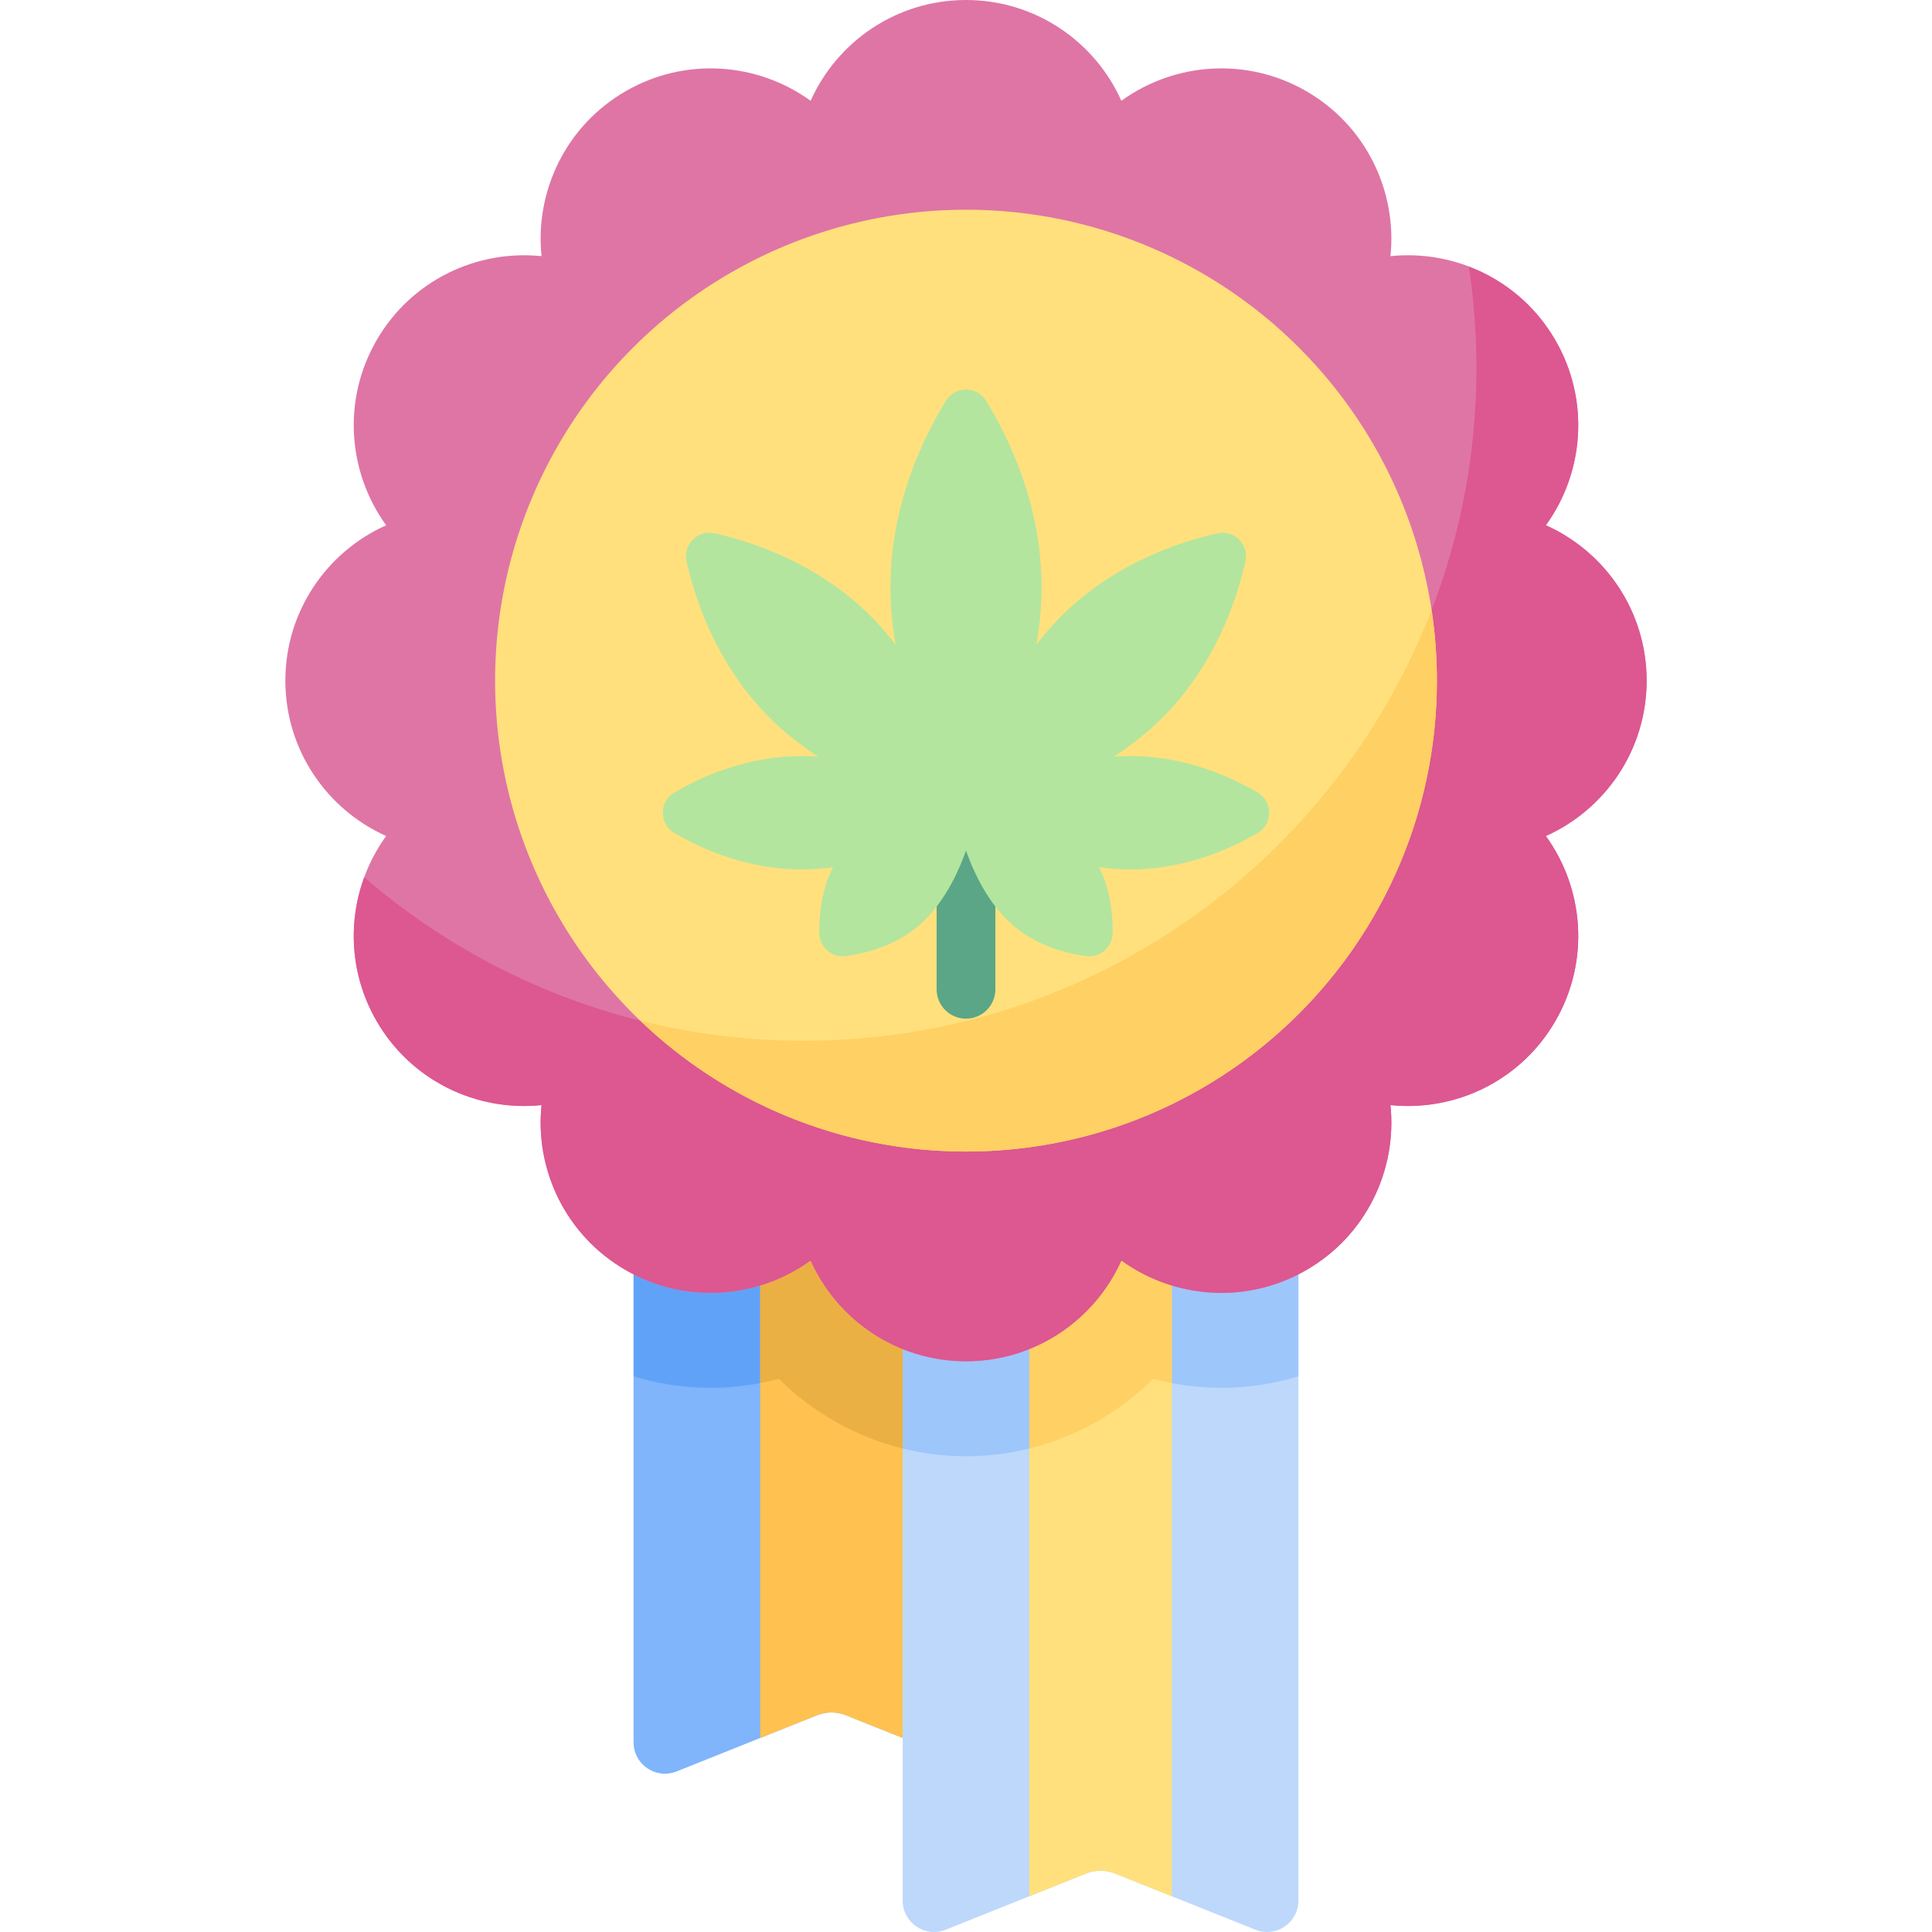 <svg id="Capa_1" enable-background="new 0 0 512 512" height="512" viewBox="0 0 512 512" width="512" xmlns="http://www.w3.org/2000/svg"><g><path d="m239.221 322.995h-71.311v138.744c0 5.875 5.934 9.893 11.39 7.711l37.189-14.876c2.475-.99 5.236-.99 7.711 0l15.021 6.008z" fill="#80b4fb"/><path d="m239.221 322.995h-71.311v41.756c6.593 2.008 13.468 3.044 20.389 3.044 6.109 0 12.208-.818 18.106-2.392 9.02 8.979 20.37 15.393 32.815 18.465v-60.873z" fill="#61a2f9"/><g><g><path d="m201.468 460.583 15.021-6.008c2.475-.99 5.236-.99 7.711 0l15.021 6.008v-137.588h-37.753z" fill="#ffc250"/></g><g><path d="m344.09 503.687v-180.692h-104.869v180.691c0 5.876 5.934 9.893 11.39 7.711l37.189-14.876c2.475-.99 5.236-.99 7.711 0l37.189 14.876c5.455 2.183 11.39-1.835 11.39-7.71z" fill="#bed8fb"/></g></g><path d="m344.09 322.995h-104.869v60.872c5.42 1.337 11.044 2.049 16.779 2.049 18.904 0 36.646-7.624 49.594-20.514 5.898 1.575 11.996 2.392 18.106 2.392 6.922 0 13.796-1.036 20.389-3.044v-41.755z" fill="#9dc6fb"/><path d="m272.779 502.53 15.021-6.008c2.475-.99 5.236-.99 7.711 0l15.021 6.008v-179.535h-37.753z" fill="#ffe07d"/><path d="m305.594 365.403c1.631.436 3.279.807 4.937 1.125v-43.533h-37.753v60.872c12.446-3.071 23.796-9.485 32.816-18.464z" fill="#ffd064"/><path d="m201.468 366.528c1.658-.318 3.306-.69 4.937-1.125 9.02 8.98 20.37 15.393 32.815 18.465v-60.872h-37.753v43.532z" fill="#ebb044"/><path d="m436.374 180.374c0-18.354-10.972-34.136-26.71-41.174 10.11-13.964 11.722-33.117 2.545-49.013s-26.571-24.077-43.719-22.303c1.774-17.148-6.407-34.541-22.303-43.719-15.896-9.177-35.049-7.566-49.013 2.545-7.038-15.738-22.819-26.71-41.174-26.71s-34.136 10.972-41.174 26.71c-13.964-10.111-33.117-11.722-49.013-2.545s-24.077 26.57-22.303 43.719c-17.148-1.774-34.541 6.407-43.719 22.303-9.177 15.896-7.566 35.049 2.545 49.013-15.738 7.038-26.71 22.82-26.71 41.174s10.972 34.136 26.71 41.174c-10.11 13.964-11.722 33.117-2.545 49.013s26.571 24.077 43.719 22.303c-1.774 17.148 6.407 34.541 22.303 43.719 15.896 9.177 35.049 7.566 49.013-2.545 7.038 15.738 22.82 26.71 41.174 26.71s34.136-10.972 41.174-26.71c13.964 10.111 33.117 11.722 49.013 2.545s24.077-26.57 22.303-43.719c17.148 1.774 34.541-6.407 43.719-22.303 9.177-15.896 7.566-35.049-2.545-49.013 15.738-7.038 26.71-22.819 26.71-41.174z" fill="#df75a5"/><path d="m436.374 180.374c0-18.354-10.972-34.136-26.71-41.174 10.11-13.964 11.722-33.117 2.545-49.013-5.386-9.328-13.61-15.975-22.944-19.536 1.326 8.766 2.016 17.741 2.016 26.877 0 98.46-79.817 178.277-178.277 178.277-44.526 0-85.238-16.326-116.481-43.315-4.44 12.111-3.686 26.026 3.269 38.071 9.177 15.896 26.571 24.077 43.719 22.303-1.774 17.148 6.407 34.541 22.303 43.719 15.895 9.177 35.049 7.566 49.013-2.545 7.038 15.738 22.82 26.71 41.174 26.71s34.136-10.972 41.174-26.71c13.964 10.11 33.117 11.722 49.013 2.545s24.077-26.57 22.303-43.719c17.148 1.774 34.541-6.407 43.719-22.303 9.177-15.896 7.566-35.049-2.545-49.013 15.737-7.038 26.709-22.82 26.709-41.174z" fill="#dd5790"/><circle cx="256" cy="180.374" fill="#ffe07d" r="124.794"/><path d="m213.004 275.804c-14.943 0-29.453-1.847-43.323-5.31 22.415 21.476 52.825 34.673 86.319 34.673 68.922 0 124.794-55.872 124.794-124.794 0-6.368-.48-12.624-1.4-18.736-25.749 66.783-90.531 114.167-166.39 114.167z" fill="#ffd064"/><g><g><path d="m256 269.957c-4.3 0-7.786-3.486-7.786-7.786v-43.644c0-4.3 3.486-7.786 7.786-7.786s7.786 3.486 7.786 7.786v43.644c0 4.3-3.486 7.786-7.786 7.786z" fill="#5aa687"/></g></g><g><path d="m261.308 106.207c-2.443-3.955-8.173-3.955-10.616 0-5.932 9.601-14.717 27.511-14.717 49.383 0 5.276.515 10.39 1.374 15.264-1.987-2.595-4.166-5.132-6.579-7.545-13.964-13.964-31.172-19.685-41.406-21.973-4.433-.991-8.405 2.982-7.415 7.415 2.288 10.234 8.009 27.442 21.973 41.406 4.061 4.061 8.463 7.487 12.927 10.378-1.452-.108-2.924-.166-4.415-.166-14.343 0-26.347 5.337-33.703 9.648-4.104 2.405-4.104 8.337 0 10.741 7.357 4.311 19.361 9.648 33.703 9.648 2.844 0 5.62-.216 8.312-.586-3.02 5.921-3.656 12.621-3.621 17.425.027 3.743 3.327 6.632 7.036 6.127 5.847-.797 14.472-3.097 20.991-9.616 5.763-5.763 9.178-13.552 10.847-18.356 1.669 4.804 5.084 12.593 10.847 18.356 6.52 6.52 15.145 8.819 20.991 9.616 3.709.506 7.009-2.383 7.036-6.127.035-4.804-.6-11.504-3.621-17.425 2.692.37 5.468.586 8.312.586 14.343 0 26.347-5.337 33.703-9.648 4.104-2.405 4.104-8.337 0-10.741-7.357-4.311-19.361-9.648-33.703-9.648-1.49 0-2.963.058-4.415.166 4.464-2.891 8.866-6.316 12.927-10.378 13.964-13.964 19.685-31.172 21.973-41.406.991-4.433-2.982-8.405-7.415-7.415-10.234 2.288-27.442 8.009-41.406 21.973-2.413 2.413-4.593 4.95-6.579 7.545.859-4.873 1.374-9.987 1.374-15.264.002-21.872-8.782-39.781-14.715-49.383z" fill="#b3e59f"/></g></g></svg>